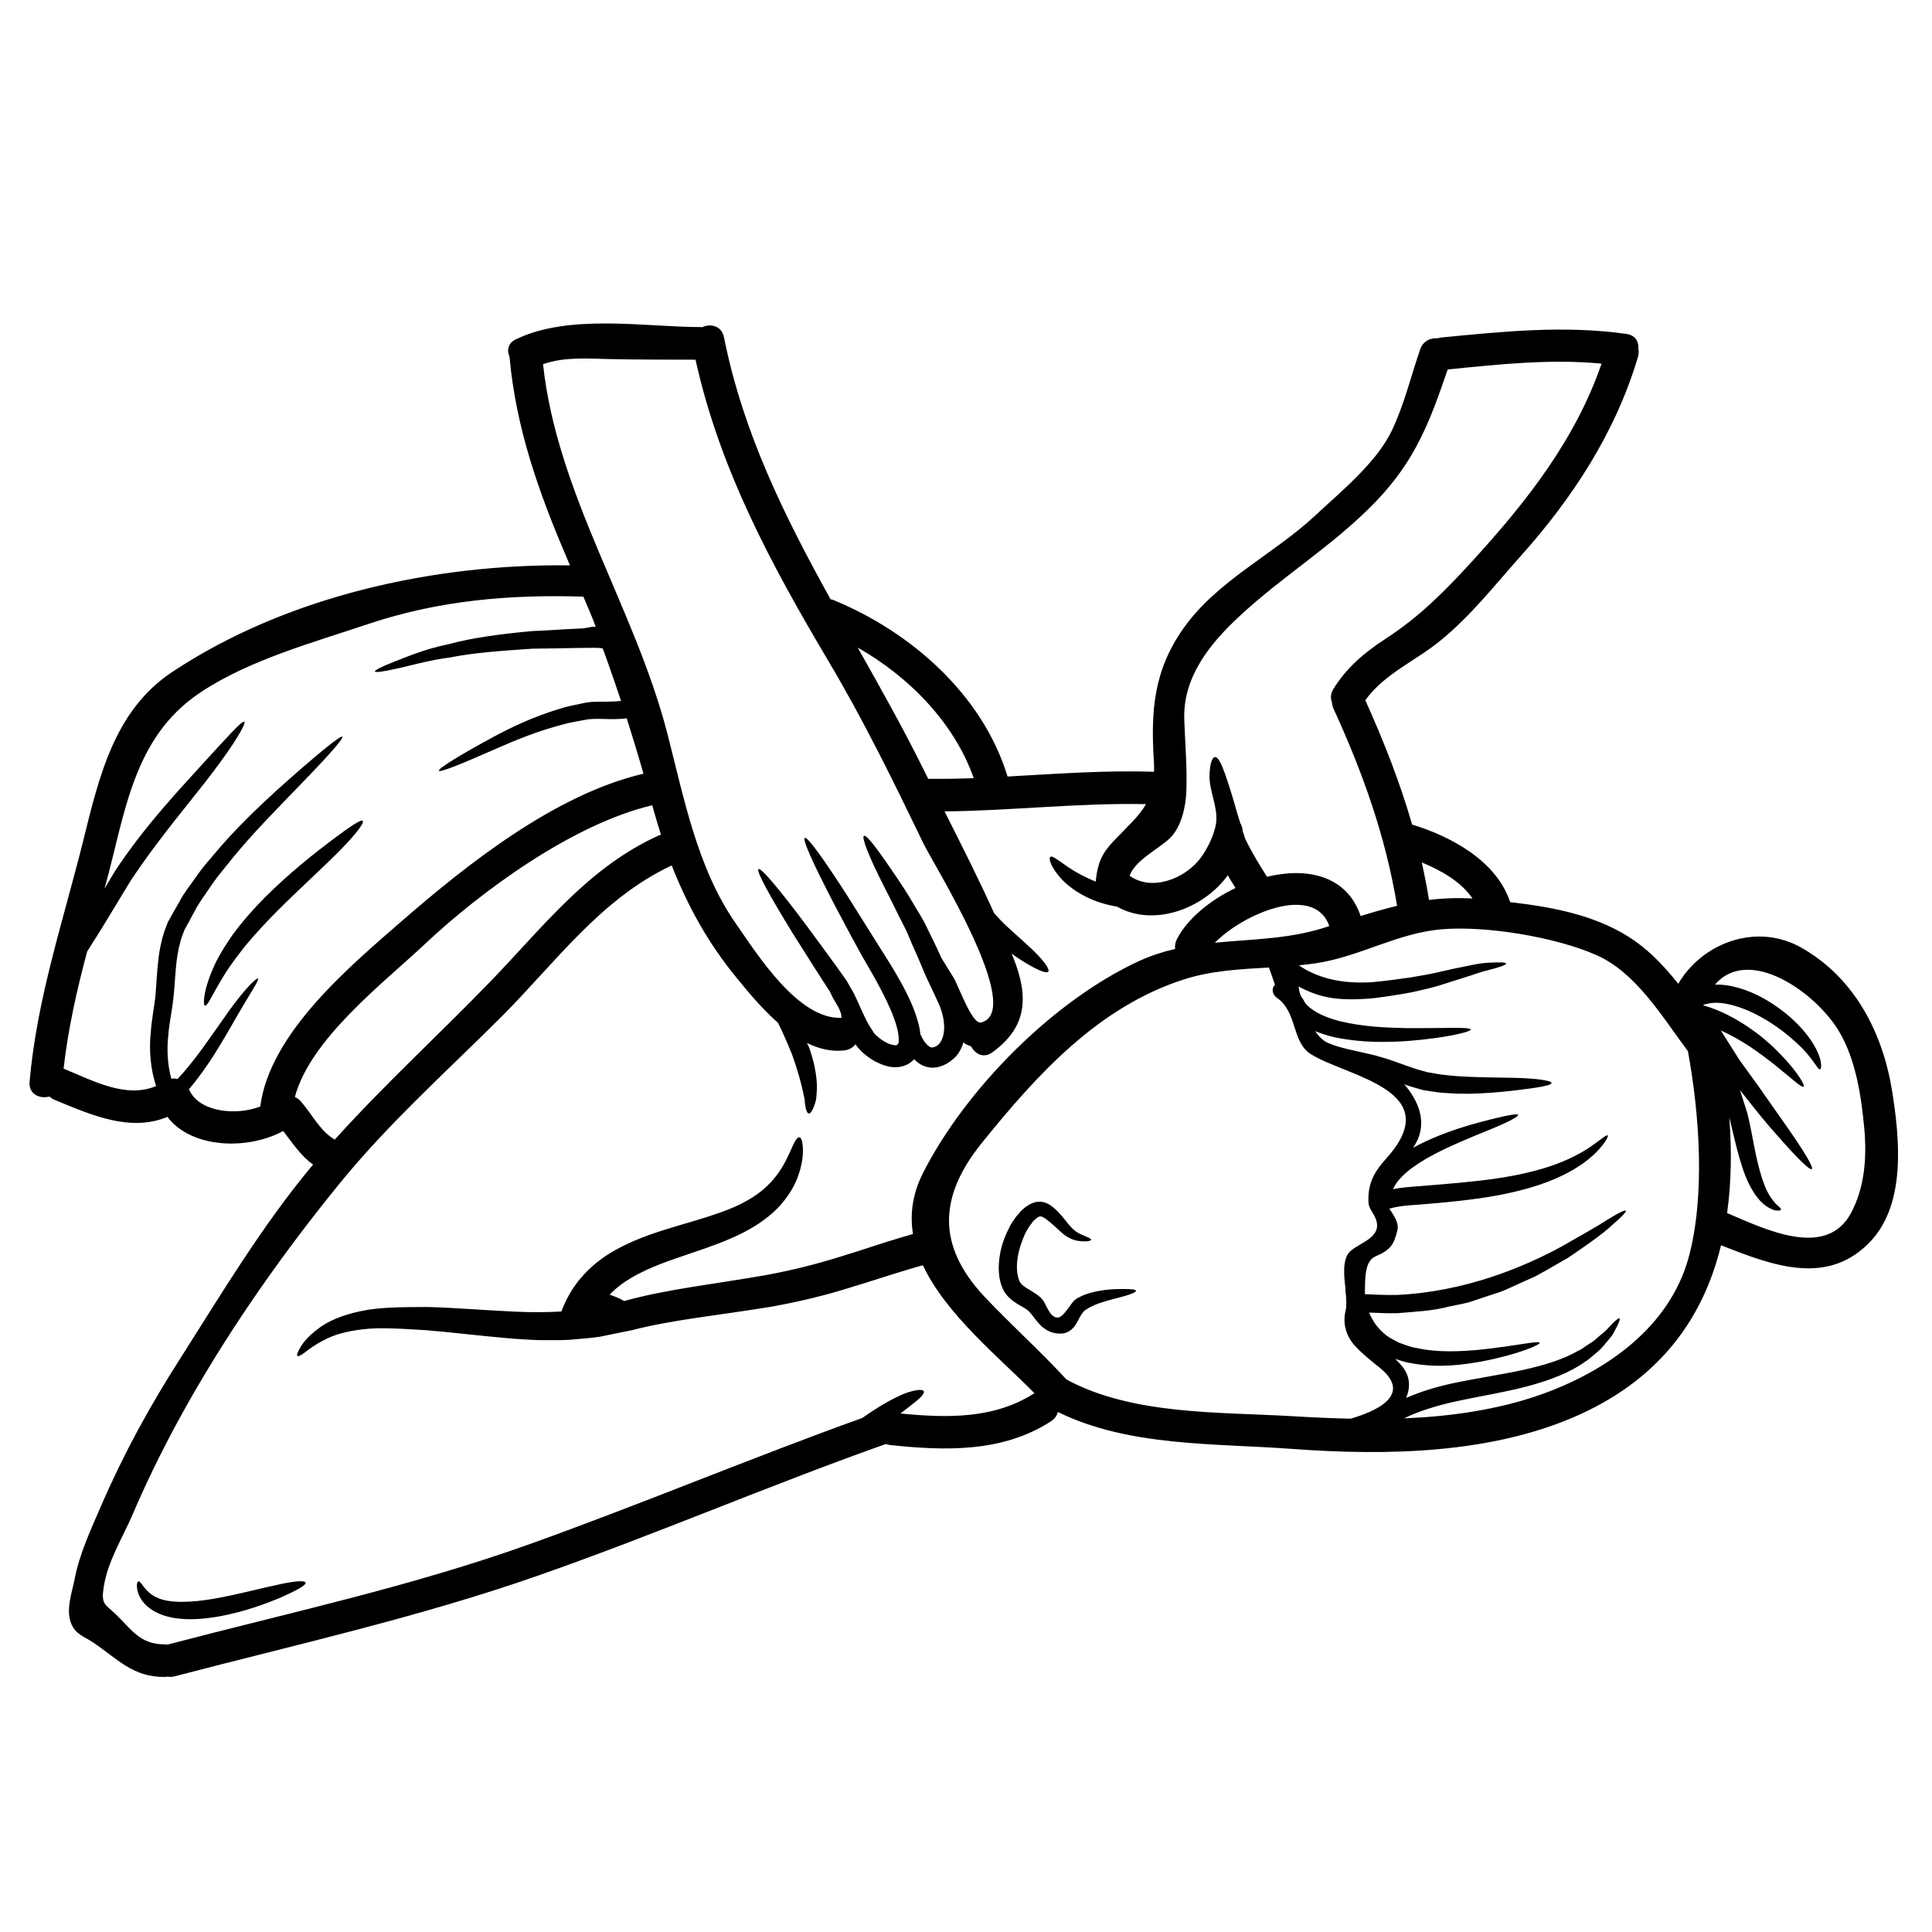 <svg xmlns="http://www.w3.org/2000/svg" xmlns:xlink="http://www.w3.org/1999/xlink" width="500" viewBox="0 0 375 375" height="500" preserveAspectRatio="xMidYMid meet"><defs><clipPath id="c01740dc0e"><path d="M 5.418 62 L 369 62 L 369 325.434 L 5.418 325.434 Z M 5.418 62 "></path></clipPath></defs><g id="b91429df0e"><g clip-rule="nonzero" clip-path="url(#c01740dc0e)"><path style=" stroke:none;fill-rule:nonzero;fill:#000000;fill-opacity:1;" d="M 124.895 150.18 C 123.867 146.551 122.77 142.969 121.645 139.418 C 119.957 139.656 118.492 139.574 117.102 139.551 C 116.43 139.523 115.695 139.523 115.141 139.551 C 114.871 139.551 114.48 139.598 114.148 139.621 L 113.238 139.785 C 111.953 140.055 110.68 140.211 109.484 140.562 C 104.586 141.812 100.336 143.559 96.805 145.102 C 89.77 148.211 85.379 150.004 85.188 149.594 C 85.023 149.203 88.965 146.715 95.812 143.016 C 99.238 141.176 103.5 139.113 108.66 137.57 C 109.922 137.121 111.293 136.922 112.672 136.602 L 113.797 136.367 C 114.148 136.32 114.445 136.262 114.883 136.238 C 115.73 136.203 116.402 136.203 117.148 136.203 C 118.328 136.18 119.496 136.18 120.547 136.047 C 119.402 132.652 118.246 129.258 116.996 125.863 C 116.074 125.652 114.398 125.781 112.969 125.758 C 109.629 125.828 106.418 125.863 103.359 125.91 C 97.359 126.312 91.965 126.688 87.469 127.598 C 82.91 128.188 79.355 129.305 76.828 129.812 C 74.316 130.379 72.863 130.566 72.77 130.332 C 72.711 130.105 73.996 129.422 76.406 128.48 C 78.859 127.551 82.344 125.992 86.973 125.062 C 91.48 123.824 97.078 123.059 103.277 122.492 C 106.309 122.387 109.52 122.117 112.863 121.984 C 113.699 121.961 114.551 121.645 115.391 121.645 C 115.484 121.645 115.566 121.645 115.625 121.645 C 114.871 119.535 114.066 117.848 113.238 115.809 C 98.941 115.359 85.211 116.527 71.527 121.102 C 60.797 124.707 48.402 128.078 38.922 134.387 C 25.758 143.133 24.328 157.855 20.434 171.941 C 20.371 172.105 20.324 172.281 20.289 172.473 C 20.949 171.352 21.625 170.23 22.32 169.078 C 28.258 160.094 34.93 153.152 39.535 148.047 C 44.16 143.016 47.031 139.762 47.434 140.102 C 47.785 140.398 45.695 144.109 41.469 149.676 C 37.316 155.215 31.023 162.395 25.32 171.008 C 22.652 175.359 20.055 179.805 17.586 183.621 C 17.352 183.977 17.148 184.34 16.914 184.695 C 14.918 192.156 13.219 199.688 12.344 207.41 C 12.344 207.434 12.367 207.434 12.367 207.434 C 18.07 209.742 24.363 213.289 30.301 210.805 C 29.238 207.574 28.887 203.941 29.262 200.406 C 29.418 198.062 29.898 195.621 30.16 193.465 C 30.359 191.164 30.43 188.75 30.75 186.191 C 30.855 185.203 31.023 184.188 31.258 183.176 C 31.457 182.207 31.777 181.027 32.121 180.203 L 32.367 179.555 L 32.496 179.215 L 32.555 179.047 L 32.664 178.836 L 32.711 178.766 L 33.406 177.504 C 33.891 176.668 34.352 175.844 34.824 175.016 C 35.684 173.332 36.867 171.918 37.883 170.445 C 38.898 168.945 40.02 167.59 41.141 166.305 C 45.484 161.039 49.945 156.863 53.68 153.422 C 61.27 146.633 66.121 142.672 66.441 142.992 C 66.816 143.367 62.531 148 55.461 155.238 C 51.941 158.891 47.75 163.184 43.668 168.383 C 42.641 169.641 41.578 170.973 40.645 172.398 C 39.723 173.84 38.602 175.207 37.82 176.785 C 37.398 177.574 36.973 178.328 36.559 179.133 L 35.898 180.309 L 35.852 180.355 L 35.816 180.477 L 35.684 180.816 L 35.438 181.465 C 35.07 182.395 34.941 183.066 34.719 183.965 C 34.527 184.801 34.375 185.707 34.27 186.617 C 33.996 188.961 33.914 191.379 33.656 193.805 C 33.348 196.375 32.875 198.508 32.688 200.703 C 32.332 203.824 32.531 206.738 33.254 209.391 C 33.68 209.305 34.078 209.332 34.457 209.438 C 36.348 207.434 37.941 205.324 39.402 203.355 C 41.434 200.488 43.184 197.98 44.656 195.918 C 47.68 191.754 49.852 189.715 50.09 189.93 C 50.359 190.164 48.719 192.547 46.18 196.906 C 44.918 199.098 43.43 201.773 41.516 204.793 C 40.16 206.879 38.602 209.176 36.652 211.441 C 36.676 211.453 36.699 211.477 36.723 211.523 C 38.648 215.883 45.852 216.602 50.516 214.766 C 52.344 200.598 67.727 187.711 77.797 178.941 C 90.598 167.805 107.797 154.141 124.895 150.18 Z M 127.938 162.133 C 128.07 162.086 128.176 162.074 128.293 162.027 C 127.773 160.367 127.266 158.691 126.793 156.996 C 126.734 156.758 126.676 156.523 126.605 156.297 C 111.125 159.965 93.359 172.988 82.285 183.41 C 74.445 190.789 60.242 201.633 57.23 212.938 C 57.633 213.102 58.035 213.352 58.387 213.773 C 60.527 216.203 62.109 219.527 64.977 221.199 C 74.586 210.531 85.164 200.867 95.141 190.555 C 105.402 179.957 114.148 168.332 127.938 162.133 Z M 180.168 151.172 C 183.109 151.195 186.062 151.148 189 151.043 C 185.234 140.316 176.473 131.367 166.484 125.699 C 170.938 133.609 175.422 141.555 179.473 149.781 C 179.711 150.238 179.934 150.699 180.168 151.172 Z M 239.816 172.363 C 239.309 171.539 238.801 170.738 238.316 169.891 C 233.547 176.48 223.84 179.969 216.828 175.984 C 215.988 175.82 215.117 175.652 214.23 175.395 C 210.43 174.32 207.312 172.176 205.648 170.172 C 203.863 168.086 203.535 166.625 203.863 166.328 C 204.242 165.977 205.516 167.086 207.336 168.309 C 208.707 169.242 210.523 170.254 212.695 171.117 C 212.695 170.973 212.695 170.82 212.719 170.68 C 213.098 167.508 213.852 165.691 216.07 163.336 C 218.777 160.473 221.02 158.551 222.438 156.086 C 209.379 155.805 196.391 157.371 183.332 157.488 C 186.629 164.008 189.945 170.586 192.969 177.258 C 193.664 178.035 194.406 178.836 195.246 179.637 C 197.594 181.809 199.898 183.762 201.457 185.391 C 202.98 187.016 203.758 188.219 203.465 188.598 C 203.145 188.973 201.82 188.465 199.875 187.371 C 198.859 186.781 197.633 186.027 196.344 185.094 C 196.449 185.355 196.555 185.625 196.688 185.898 C 199.684 193.453 199.414 199.312 192.648 204.238 C 190.926 205.512 189.238 204.578 188.492 203.082 L 188.305 203.023 C 188.008 202.895 187.645 202.812 187.395 202.625 C 187.266 202.539 187.137 202.434 187.004 202.328 C 186.734 203.246 186.297 204.156 185.625 204.98 C 185.07 205.57 184.242 206.184 183.887 206.371 L 183.535 206.582 C 183.332 206.668 183.109 206.773 182.898 206.855 C 182.449 207.008 182.012 207.195 181.539 207.195 C 180.652 207.328 179.711 207.113 178.941 206.738 C 178.305 206.418 177.844 205.996 177.418 205.57 C 177.277 205.746 177.207 205.828 177.207 205.84 L 177.195 205.84 L 177.125 205.887 L 176.922 206.078 L 176.473 206.395 C 175.164 207.242 173.664 207.242 172.566 207.031 C 171.445 206.797 170.523 206.371 169.676 205.91 C 168.824 205.43 168.094 204.875 167.371 204.227 C 167.055 203.941 166.547 203.379 166.379 203.164 C 166.227 202.953 166.145 202.836 166.062 202.684 C 165.555 203.32 164.832 203.777 163.863 203.883 C 161.352 204.18 158.941 203.566 156.641 202.445 C 156.77 202.742 156.922 203.047 157.066 203.355 C 158.27 206.773 158.777 210.027 158.48 212.57 C 158.457 212.867 158.434 213.16 158.398 213.434 C 158.328 213.691 158.27 213.926 158.211 214.129 C 158.055 214.574 157.926 214.93 157.785 215.246 C 157.5 215.836 157.254 216.156 156.992 216.133 C 156.746 216.121 156.559 215.754 156.402 215.105 C 156.32 214.789 156.262 214.387 156.215 213.926 C 156.191 213.715 156.18 213.457 156.156 213.207 C 156.098 212.973 156.027 212.738 155.969 212.465 C 155.613 210.531 154.809 207.656 153.723 204.629 C 152.789 202.34 151.871 200.254 151.02 198.543 C 147.938 195.809 145.211 192.547 143.086 189.93 C 137.504 183.176 133.477 175.867 130.383 167.98 C 116.512 174.488 107.809 186.887 97.207 197.473 C 86.547 208.105 75.176 218.266 65.695 229.992 C 55.07 243.066 45.32 256.879 36.973 271.484 C 32.828 278.758 29.051 286.23 25.758 293.906 C 23.797 298.523 20.879 303.039 20.125 308.074 C 19.594 311.434 20.395 311.363 22.426 313.281 C 25.508 316.23 27.148 319.223 32.039 319.164 C 32.227 319.164 32.367 319.188 32.531 319.211 C 56.109 313.023 79.98 307.906 102.969 299.656 C 124.586 291.902 145.766 283 167.371 275.223 C 167.832 274.902 168.316 274.562 168.824 274.23 C 171.34 272.547 173.828 271.156 175.836 270.391 C 177.785 269.719 179.094 269.609 179.297 270.035 C 179.531 270.496 178.586 271.426 177.004 272.629 C 176.367 273.137 175.613 273.723 174.762 274.359 C 183.734 275.223 192.91 275.492 200.785 270.414 C 193.828 263.375 183.57 255.066 179.129 245.578 C 177.359 246.082 175.625 246.59 173.902 247.133 C 171.09 247.992 168.422 248.898 165.684 249.703 C 160.324 251.434 154.82 252.719 149.711 253.629 C 139.508 255.312 130.43 256.16 122.684 258.188 C 120.547 258.602 118.492 259.027 116.5 259.449 C 114.445 259.77 112.461 259.852 110.512 260.062 C 108.59 260.168 106.734 260.098 104.941 260.121 C 103.121 260.098 101.41 259.934 99.746 259.852 C 93.109 259.297 87.492 258.566 82.664 258.188 C 77.82 257.906 73.703 257.609 70.488 258.012 C 67.242 258.379 64.73 259.109 62.945 260.086 C 61.164 260.984 59.957 261.879 59.191 262.504 C 58.387 263.094 57.906 263.328 57.738 263.176 C 57.574 263.059 57.691 262.586 58.223 261.668 C 58.73 260.711 59.781 259.379 61.648 257.988 C 63.477 256.516 66.309 255.277 69.922 254.512 C 73.57 253.711 77.855 253.711 82.875 253.688 C 87.891 253.793 93.641 254.301 100.066 254.594 C 102.91 254.723 105.898 254.746 108.965 254.559 C 109.84 252.211 111.078 250.043 112.602 248.227 C 114.609 245.801 116.996 244.008 119.344 242.688 C 124.078 240.047 128.48 238.871 132.273 237.703 C 136.074 236.605 139.32 235.617 141.988 234.508 C 144.668 233.387 146.734 232.102 148.293 230.746 C 151.41 228.023 152.602 225.16 153.43 223.391 C 154.219 221.555 154.691 220.691 155.164 220.754 C 155.566 220.801 155.918 221.742 155.836 223.957 C 155.777 225.055 155.543 226.492 154.93 228.215 C 154.336 229.945 153.215 231.949 151.469 233.93 C 149.699 235.898 147.219 237.75 144.219 239.27 C 141.246 240.789 137.785 242.027 134.043 243.277 C 130.324 244.562 126.203 245.848 122.473 248.062 C 120.949 248.949 119.555 250.02 118.328 251.293 C 119.449 251.695 120.395 252.047 121.066 252.496 C 121.113 252.508 121.113 252.531 121.137 252.531 C 129.484 250.207 138.777 249.242 148.66 247.496 C 153.582 246.59 158.516 245.387 163.793 243.703 C 166.438 242.914 169.191 241.969 171.977 241.086 C 173.664 240.555 175.434 240.047 177.207 239.52 C 176.605 235.77 177.066 231.844 179.129 227.73 C 187.406 211.395 204.504 194.148 221.207 186.484 C 223.488 185.461 225.766 184.719 228.09 184.188 C 228.008 183.574 228.113 182.926 228.457 182.254 C 230.453 178.375 234.809 174.746 239.816 172.363 Z M 256.863 180.121 C 257.254 179.992 257.641 179.875 258.02 179.742 C 255.078 171.457 241.371 177.316 235.801 182.984 C 242.836 182.289 249.934 182.289 256.863 180.121 Z M 269.082 224.844 C 281.043 211.582 261.457 208.988 254.488 204.641 C 250.629 202.246 251.914 196.48 247.82 193.652 C 247.016 193.109 246.676 191.887 247.477 191.164 C 247.098 190.035 246.699 188.914 246.297 187.793 C 240.723 188.113 235.082 188.406 229.91 190.07 C 213.227 195.387 201.352 208.504 190.617 221.789 C 182.316 232.055 181.645 241.629 191.125 251.73 C 196.309 257.211 201.918 262.23 207.016 267.773 C 219.852 274.691 236.578 274.043 250.816 274.879 C 254.559 275.117 258.363 275.281 262.176 275.363 C 266.297 274.16 274.703 270.965 267.688 265.379 C 266.07 264.082 264.477 262.82 263.074 261.301 C 261.312 259.449 260.559 256.914 261.172 254.453 C 261.371 253.711 261.336 252.473 261.242 251.352 L 261.102 250.281 L 261.184 250.281 C 260.914 248.168 260.43 244.48 262.012 242.938 C 263.957 241.062 268.941 240.129 266.746 235.957 C 266.402 235.32 265.672 234.332 265.621 233.473 C 265.434 229.805 266.66 227.543 269.082 224.844 Z M 277.371 174.676 C 280.074 174.344 282.859 174.238 285.812 174.402 C 283.688 171.223 279.766 168.945 275.965 167.402 C 276.496 169.809 276.98 172.234 277.371 174.676 Z M 310.863 70.582 C 300.91 69.625 290.898 70.723 280.996 71.711 C 277.582 81.684 274.785 89.301 267.039 97.363 C 258.871 105.848 249.023 111.719 240.465 119.711 C 234.867 124.934 229.613 131.367 229.863 139.574 C 230.016 144.277 230.453 148.934 230.262 153.66 C 230.156 156.629 229.297 160.578 227.016 162.746 C 224.926 164.75 220.25 167.023 219.262 169.984 C 223.629 173.145 230.121 170.469 233.051 166.52 C 234.383 164.727 235.848 161.734 236.07 159.539 C 236.367 156.523 234.727 153.598 234.762 150.582 C 234.809 148.367 235.234 147.035 235.801 146.953 C 236.414 146.867 237.039 148.152 237.762 150.156 C 238.457 152.113 239.309 154.859 240.156 157.879 C 240.359 158.527 240.559 159.164 240.746 159.789 C 240.996 160.176 241.16 160.66 241.184 161.203 C 241.359 161.758 241.527 162.285 241.691 162.793 C 242.918 165.363 244.395 167.781 245.93 170.184 C 253.664 168.309 261.418 169.879 264.102 177.801 C 266.484 177.066 268.812 176.383 271.172 175.82 C 268.953 162.348 264.5 149.898 258.801 137.484 C 258.633 137.086 258.551 136.707 258.527 136.32 C 258.23 135.566 258.242 134.68 258.801 133.75 C 261.395 129.531 264.879 126.629 269.023 123.93 C 275.695 119.582 280.594 114.582 285.941 108.727 C 296.414 97.258 305.789 85.293 310.863 70.582 Z M 327.758 244.102 C 331.004 232.211 329.871 216.238 327.652 204.203 C 327.652 204.156 327.652 204.121 327.652 204.074 C 322.777 197.578 317.594 188.75 309.801 185.355 C 301.844 181.855 288.41 179.66 279.922 180.367 C 271.219 181.086 263.957 185.684 255.48 186.957 C 254.371 187.121 253.25 187.254 252.105 187.371 C 256.367 190.281 261.48 190.977 266.508 190.625 C 268.977 190.387 271.441 190.059 273.676 189.738 C 275.848 189.363 277.867 189.055 279.766 188.562 C 281.633 188.137 283.355 187.758 284.949 187.465 C 286.484 187.145 287.82 186.887 288.918 186.863 C 291.09 186.746 292.316 186.781 292.34 187.016 C 292.375 187.266 291.242 187.688 289.129 188.242 C 288.055 188.465 286.781 188.891 285.375 189.375 C 283.91 189.844 282.246 190.363 280.402 190.953 C 278.574 191.59 276.414 192.062 274.113 192.582 C 271.809 193.027 269.449 193.383 266.828 193.723 C 264.23 193.996 261.043 194.102 258.445 193.699 C 256.203 193.359 254.039 192.559 252.07 191.484 C 252.129 192.18 252.27 192.816 252.543 193.406 C 252.848 193.781 253.062 194.148 253.227 194.5 C 253.391 194.691 253.496 194.926 253.711 195.113 C 255.316 196.672 257.676 197.578 259.98 198.191 C 264.668 199.336 269.258 199.477 273.039 199.559 C 280.641 199.605 285.434 199.289 285.469 199.84 C 285.469 200.277 280.852 201.457 273.098 202.07 C 269.211 202.305 264.5 202.445 259.223 201.375 C 257.961 201.078 256.625 200.703 255.293 200.148 C 255.824 201.02 256.496 201.668 257.254 202.176 C 257.512 202.305 257.773 202.445 258.055 202.551 C 260.086 203.402 262.742 203.883 265.859 204.602 C 266.613 204.77 267.477 205.004 268.242 205.238 C 269.023 205.465 269.824 205.699 270.664 206.02 C 272.375 206.605 273.969 207.254 275.562 207.703 L 276.77 208.035 C 276.98 208.141 277.594 208.188 277.973 208.27 C 278.82 208.398 279.73 208.609 280.488 208.648 C 281.289 208.742 282.07 208.824 282.859 208.883 C 283.641 208.93 284.418 208.965 285.188 209.012 C 288.254 209.141 291.055 209.141 293.438 209.199 C 298.172 209.281 301.148 209.73 301.148 210.215 C 301.125 210.723 298.254 211.156 293.543 211.711 C 291.184 211.98 288.352 212.23 285.137 212.301 C 284.336 212.277 283.508 212.277 282.672 212.277 C 281.797 212.219 280.91 212.172 280.027 212.113 C 279.094 212.066 278.289 211.875 277.406 211.77 C 276.922 211.664 276.625 211.688 275.988 211.523 L 274.594 211.121 C 273.875 210.934 273.227 210.699 272.566 210.461 C 275.152 213.457 276.816 217.227 275.234 221.07 C 275.02 221.555 274.68 222.145 274.301 222.781 C 274.621 222.59 274.961 222.426 275.27 222.25 C 278.965 220.375 282.41 219.23 285.258 218.371 C 291.055 216.746 294.465 216.051 294.641 216.367 C 294.855 216.852 291.492 218.371 286.047 220.539 C 283.344 221.684 280.086 223.027 276.746 224.949 C 275.125 225.914 273.438 227.023 272.082 228.414 C 271.348 229.145 270.758 229.945 270.395 230.82 C 271.891 230.512 273.391 230.395 274.809 230.289 C 280.238 229.863 285.492 229.438 290.121 228.793 C 294.75 228.121 298.844 227.164 302.094 225.938 C 305.352 224.723 307.844 223.262 309.363 222.121 C 310.969 220.988 311.855 220.188 312.07 220.398 C 312.188 220.562 311.727 221.578 310.332 223.121 C 308.895 224.734 306.496 226.621 303.098 228.238 C 299.707 229.887 295.422 231.125 290.652 232.031 C 285.836 232.906 280.594 233.41 275.043 233.848 C 273.039 233.953 271.219 234.145 269.66 234.613 C 270.465 235.77 271.574 237.324 271.242 238.762 C 270.547 241.699 269.801 242.664 266.969 243.867 C 264.797 244.797 264.973 248.441 264.926 251.199 C 266.945 251.293 269 251.387 271.113 251.352 C 284.207 250.738 295.527 246.082 303.156 241.922 C 306.887 239.777 309.992 238.066 312.07 236.699 C 314.195 235.402 315.422 234.801 315.574 234.992 C 315.715 235.18 314.773 236.195 312.895 237.809 C 311.09 239.504 308.137 241.57 304.418 244.102 C 302.48 245.211 300.355 246.461 298.043 247.723 C 296.84 248.277 295.586 248.84 294.301 249.406 C 293.012 249.984 291.727 250.656 290.273 251.059 C 288.859 251.539 287.395 252.023 285.918 252.508 C 284.441 253.062 282.836 253.227 281.254 253.605 C 278.078 254.453 274.68 254.594 271.242 254.887 C 269.379 254.934 267.57 254.852 265.742 254.77 C 266.402 256.328 267.312 257.695 268.539 258.73 C 269.379 259.531 270.441 260.039 271.469 260.582 C 272.566 260.969 273.629 261.43 274.785 261.617 C 279.281 262.609 283.664 262.289 287.227 261.984 C 294.383 261.219 298.738 260.145 298.855 260.652 C 298.965 260.984 294.867 262.867 287.547 264.27 C 283.887 264.906 279.352 265.566 274.172 264.637 C 273.062 264.508 271.961 264.129 270.816 263.777 C 272.59 265.414 273.898 267.23 273.367 269.93 C 273.273 270.438 273.098 270.895 272.93 271.344 C 275.754 270.094 278.848 269.176 281.984 268.492 C 286.969 267.441 291.68 266.781 295.801 265.863 C 299.945 264.93 303.531 263.812 306.234 262.23 C 306.98 261.938 307.523 261.43 308.113 261.078 C 308.703 260.676 309.316 260.359 309.742 259.934 C 310.629 259.086 311.539 258.543 312.129 257.801 C 313.367 256.434 314.156 255.762 314.348 255.902 C 314.535 256.031 314.156 257 313.25 258.602 C 312.871 259.449 311.973 260.285 311.113 261.371 C 310.664 261.938 310.074 262.363 309.508 262.867 C 308.895 263.352 308.301 263.965 307.559 264.379 C 304.738 266.406 300.863 267.902 296.578 269.047 C 292.293 270.199 287.547 270.941 282.754 271.969 C 278.988 272.793 275.504 273.855 272.508 275.305 C 281.586 274.926 290.629 273.664 299.117 270.672 C 311.727 266.191 324.016 257.684 327.758 244.102 Z M 367.273 211.875 C 368.691 220.801 369.977 233.34 363.285 240.707 C 354.914 249.879 343.957 245.613 334.051 241.699 C 330.711 255.488 322.602 267.207 306.875 274.445 C 289.848 282.246 269.129 282.578 250.816 281.234 C 235.824 280.113 219.117 280.855 205.34 274.066 C 205.152 274.738 204.75 275.363 204.02 275.859 C 194.609 281.953 183.57 281.609 172.84 280.492 C 172.531 280.469 172.223 280.383 171.953 280.277 C 149.332 288.293 127.277 297.828 104.645 305.75 C 81.492 313.871 57.633 319.164 33.938 325.363 C 33.43 325.508 32.945 325.508 32.496 325.426 C 32.344 325.449 32.203 325.496 32.039 325.496 C 25.781 325.578 22.828 321.992 18.094 318.812 C 16.43 317.691 14.801 317.289 13.914 315.348 C 12.664 312.621 13.949 309.227 14.48 306.527 C 15.414 301.578 17.715 296.711 19.699 292.113 C 23.961 282.258 29.133 272.816 34.93 263.777 C 43.027 251.035 51.035 237.645 60.773 226.043 C 58.363 224.336 56.781 221.848 54.965 219.527 C 48.188 223.238 37.207 222.992 32.496 216.793 C 25.25 219.762 17.859 216.473 10.703 213.527 C 10.277 213.352 9.914 213.125 9.629 212.832 C 7.738 213.352 5.508 212.406 5.746 209.953 C 7.137 193.891 12.262 178.789 16.133 163.254 C 19.191 150.961 22.121 137.945 33.383 130.461 C 55.52 115.738 84.258 109.398 110.621 109.738 C 110.406 109.242 110.219 108.762 110.027 108.301 C 104.621 95.734 100.16 83.121 98.918 69.461 C 98.918 69.414 98.918 69.379 98.918 69.309 C 98.352 68.07 98.543 66.609 100.148 65.855 C 110.559 60.832 125.316 63.484 135.883 63.484 C 136.027 63.484 136.156 63.508 136.285 63.508 C 137.902 62.754 140.062 63.203 140.523 65.453 C 144.219 84.031 152.332 100.285 161.207 116.316 C 161.398 116.352 161.609 116.398 161.801 116.48 C 176.828 122.656 190.734 134.848 195.566 150.723 C 205.047 150.203 214.516 149.484 223.996 149.805 C 224.02 149.168 224.02 148.508 223.969 147.812 C 223.355 138.016 223.887 130.25 229.672 122.008 C 236.203 112.711 247.145 107.652 255.293 100.062 C 260.297 95.371 267.168 89.828 270.156 83.57 C 272.566 78.504 273.84 73.09 275.645 67.836 C 276.203 66.195 277.641 65.559 279.012 65.664 C 279.246 65.594 279.496 65.535 279.754 65.512 C 291.785 64.332 303.699 63.109 315.715 64.816 C 317.453 65.078 318.125 66.359 317.996 67.691 C 318.102 68.152 318.102 68.684 317.938 69.25 C 313.578 83.949 305.246 96.68 295.055 108.055 C 290.145 113.57 285.352 119.664 279.578 124.344 C 274.727 128.328 268.727 130.73 265.008 135.918 C 268.574 143.852 271.727 151.82 274.09 160.047 C 281.797 162.395 290.488 167.156 293.121 175.102 C 301.691 176.09 310.5 177.762 317.512 182.773 C 320.641 185.012 323.297 187.879 325.75 190.953 C 330.402 182.984 340.98 179 349.707 183.977 C 359.988 189.844 365.457 200.441 367.273 211.875 Z M 179.07 201.609 C 179.094 201.609 179.129 201.691 179.129 201.691 L 179.285 201.953 C 179.496 202.305 179.746 202.539 179.98 202.812 C 180.488 203.297 180.809 203.379 181.078 203.297 C 183.465 202.871 184.055 198.617 182.035 194.453 C 181.562 193.383 181.055 192.355 180.547 191.262 C 180.016 190.141 179.473 189.02 179.07 187.961 C 178.164 185.754 177.277 183.895 176.473 181.961 C 175.73 180.039 174.68 178.328 173.902 176.645 C 173.098 174.969 172.27 173.414 171.551 171.977 C 168.637 166.246 167.195 162.512 167.691 162.238 C 168.223 161.945 170.594 165.176 174.172 170.48 C 175.059 171.812 176.027 173.273 177.004 174.934 C 177.949 176.598 179.105 178.246 180.016 180.25 C 180.891 182.043 181.883 184.023 182.73 185.945 C 183.465 187.121 184.242 188.383 185.094 189.773 C 186.133 191.531 188.684 198.91 190.43 198.461 C 199.105 196.27 181.113 167.637 179.227 163.691 C 173.453 151.738 167.598 139.738 160.797 128.316 C 149.676 109.551 139.746 91.195 135 69.816 C 130.68 69.816 123.879 69.816 118.199 69.695 C 113.867 69.59 109.496 69.25 105.402 70.688 C 108.152 96.031 123.168 117.836 129.508 142.273 C 132.73 154.754 135.305 168.488 142.828 179.262 C 146.758 184.883 154.891 197.98 163.332 197.555 C 163.332 196.234 162.449 195.055 161.703 193.758 L 161.246 192.816 L 161.02 192.355 L 160.949 192.262 L 160.797 192.039 C 160.418 191.461 160.062 190.895 159.688 190.328 C 158.965 189.188 158.246 188.09 157.574 187.016 C 156.215 184.859 154.977 182.879 153.805 181.051 C 149.297 173.707 146.734 169.027 147.219 168.688 C 147.727 168.383 151.172 172.484 156.344 179.379 C 157.621 181.109 159.023 183.008 160.523 185.059 C 161.27 186.086 162.023 187.145 162.828 188.242 C 163.203 188.785 163.605 189.363 164.008 189.906 L 164.16 190.117 L 164.242 190.246 L 164.289 190.281 L 164.398 190.469 L 164.645 190.918 L 165.176 191.848 C 165.918 192.98 166.523 194.586 167.184 195.977 C 167.773 197.262 168.387 198.617 169.117 199.688 C 169.297 199.926 169.543 200.348 169.602 200.465 C 169.922 200.844 169.945 200.844 170.219 201.102 C 170.688 201.527 171.219 201.902 171.789 202.223 C 172.84 202.871 173.984 202.977 174.148 202.812 L 174.336 202.516 C 174.383 202.445 174.492 202.328 174.469 202.281 L 174.434 202.246 C 174.395 202.199 174.395 202.199 174.434 202.176 L 174.445 201.445 L 174.336 200.488 C 174.09 199.18 173.617 197.812 173.074 196.457 C 171.93 193.758 170.559 191.164 169.168 188.75 C 166.227 183.762 163.926 179.262 161.883 175.441 C 157.902 167.781 155.684 162.91 156.215 162.641 C 156.723 162.348 159.852 166.684 164.516 173.945 C 166.793 177.586 169.52 181.914 172.543 186.723 C 174.09 189.188 175.613 191.848 176.934 194.82 C 177.57 196.34 178.164 197.945 178.516 199.77 C 178.562 200.09 178.609 200.43 178.648 200.762 C 178.672 200.785 178.695 200.832 178.707 200.867 L 179.023 201.504 Z M 335.656 216.875 C 336.141 223.238 336.059 229.488 335.23 235.449 C 342.672 238.633 354.512 244.434 359.305 235.402 C 361.949 230.43 362.352 224.676 361.867 219.148 C 361.289 212.891 360.238 205.641 356.922 200.137 C 352.387 192.559 339.434 183.492 332.883 191.105 C 334.027 191.082 335.195 191.215 336.281 191.449 C 339.789 192.227 342.684 193.852 345.09 195.539 C 347.488 197.262 349.387 199.121 350.758 200.891 C 352.125 202.648 352.953 204.309 353.285 205.547 C 353.625 206.855 353.461 207.516 353.25 207.574 C 352.766 207.621 351.891 205.324 348.879 202.574 C 347.418 201.184 345.516 199.664 343.262 198.25 C 341.016 196.859 338.359 195.539 335.527 194.926 C 333.711 194.5 332.043 194.562 330.652 195.031 C 330.652 195.066 330.629 195.09 330.605 195.137 C 334.027 196.105 336.875 197.707 339.281 199.312 C 340.617 200.242 341.844 201.125 342.883 202.07 C 343.98 202.977 344.891 203.906 345.703 204.746 C 348.988 208.164 350.379 210.676 350.086 210.91 C 349.707 211.227 347.711 209.258 344.168 206.441 C 341.633 204.473 338.195 201.855 333.98 200.008 C 334.074 200.113 334.156 200.219 334.219 200.348 C 335.375 202.176 336.52 203.992 337.617 205.723 C 338.82 207.387 339.988 209.012 341.113 210.543 C 343.285 213.645 345.242 216.449 346.898 218.797 C 350.215 223.523 352.043 226.598 351.668 226.918 C 351.266 227.211 348.703 224.676 344.914 220.328 C 342.988 218.207 340.805 215.508 338.445 212.488 C 338.207 212.195 337.961 211.852 337.723 211.559 C 338.172 212.949 338.633 214.41 339.105 215.906 C 339.883 218.902 340.262 221.555 340.781 223.957 C 341.289 226.34 341.844 228.426 342.504 230.074 C 343.129 231.703 343.957 232.859 344.547 233.496 C 344.797 233.848 345.219 234.105 345.41 234.309 C 345.621 234.52 345.727 234.695 345.668 234.816 C 345.621 234.922 345.434 234.992 345.137 234.969 C 344.82 234.969 344.441 234.992 343.852 234.672 C 342.648 234.191 341.312 232.988 340.262 231.219 C 338.043 227.73 336.969 222.215 335.656 216.875 "></path></g><path style=" stroke:none;fill-rule:nonzero;fill:#000000;fill-opacity:1;" d="M 220.488 250.527 C 220.535 250.785 219.742 251.141 218.293 251.562 C 216.852 251.988 214.703 252.391 212.426 253.309 C 211.871 253.566 211.324 253.84 210.832 254.18 L 210.617 254.301 L 210.547 254.395 C 210.395 254.512 210.238 254.641 210.215 254.699 C 210.121 254.828 209.91 255.125 209.758 255.383 C 209.379 255.926 209.188 256.668 208.363 257.684 C 207.938 258.164 207.16 258.707 206.355 258.812 C 205.625 258.918 204.914 258.812 204.395 258.672 L 204.184 258.602 L 204.078 258.578 C 203.996 258.566 203.758 258.461 203.758 258.461 L 203.465 258.309 L 203.168 258.164 L 202.707 257.848 L 202.234 257.504 L 201.941 257.188 C 201.727 256.988 201.539 256.785 201.375 256.586 C 200.699 255.785 200.191 254.996 199.684 254.512 L 199.602 254.43 L 199.555 254.395 L 199.344 254.215 C 199.129 254.074 198.941 253.945 198.801 253.863 L 197.605 253.168 C 196.734 252.637 195.504 251.789 194.809 250.492 C 193.641 248.254 193.746 245.527 194.09 243.523 C 194.418 241.414 195.234 239.543 196.109 237.832 C 196.641 236.996 197.137 236.172 197.844 235.449 C 198.008 235.238 198.102 235.109 198.375 234.863 L 198.836 234.461 C 198.965 234.332 199.227 234.168 199.473 234.012 C 199.707 233.848 199.922 233.707 200.215 233.602 C 200.723 233.34 201.41 233.199 202.047 233.258 C 202.719 233.316 203.215 233.555 203.676 233.812 C 204.48 234.309 205.047 234.887 205.531 235.391 C 205.977 235.875 206.426 236.383 206.816 236.891 C 207.207 237.371 207.523 237.809 207.832 238.125 C 208.445 238.809 209.082 239.246 209.719 239.543 C 210.984 240.129 211.832 240.367 211.785 240.66 C 211.738 240.852 210.926 241.098 209.297 240.852 C 208.516 240.766 207.453 240.344 206.508 239.625 C 206.023 239.246 205.602 238.82 205.152 238.422 C 204.75 238.043 204.312 237.645 203.781 237.207 C 203.297 236.805 202.812 236.441 202.367 236.207 C 201.883 236.039 201.848 236.062 201.48 236.254 C 201.41 236.277 201.316 236.359 201.219 236.441 C 201.137 236.512 201.055 236.547 200.891 236.711 L 200.441 237.137 C 200.441 237.184 200.277 237.395 200.191 237.516 C 199.746 238.02 199.391 238.703 199.012 239.375 C 197.703 242.18 196.734 246.035 197.914 248.758 C 198.188 249.266 198.668 249.645 199.449 250.125 C 199.852 250.387 200.25 250.598 200.785 250.953 C 201.078 251.117 201.266 251.293 201.457 251.41 L 201.727 251.648 L 201.883 251.754 C 201.941 251.812 202.035 251.895 202.035 251.895 L 202.199 252.07 C 203.145 253.098 203.676 255.785 205.316 255.738 C 206.508 255.691 207.797 252.906 208.766 252.211 L 208.871 252.129 L 209.047 252 L 209.117 251.965 L 209.402 251.836 C 210.156 251.41 210.902 251.164 211.598 250.953 C 214.406 250.195 216.605 250.207 218.102 250.195 C 219.602 250.195 220.465 250.293 220.488 250.527 "></path><path style=" stroke:none;fill-rule:nonzero;fill:#000000;fill-opacity:1;" d="M 177.207 205.84 C 177.172 205.863 177.195 205.863 177.195 205.84 L 177.207 205.84 "></path><path style=" stroke:none;fill-rule:nonzero;fill:#000000;fill-opacity:1;" d="M 70.406 159.328 C 70.75 159.695 69.121 161.863 66.062 164.984 C 63.016 168.098 58.578 172.082 53.973 176.668 C 51.672 178.965 49.605 181.219 47.809 183.352 C 46.098 185.52 44.574 187.5 43.5 189.293 C 41.281 192.84 40.312 195.328 39.781 195.195 C 39.355 195.09 39.488 192.262 41.281 188.137 C 42.133 186.051 43.547 183.762 45.211 181.348 C 46.961 178.977 49.074 176.539 51.445 174.156 C 56.215 169.406 60.949 165.691 64.387 163.09 C 67.832 160.508 70.066 158.973 70.406 159.328 "></path><path style=" stroke:none;fill-rule:nonzero;fill:#000000;fill-opacity:1;" d="M 59.32 307.211 C 59.426 307.672 57.691 308.641 54.719 309.973 C 51.719 311.254 47.445 312.859 42.426 313.766 C 39.887 314.191 37.422 314.426 35.094 314.203 C 32.793 314.027 30.621 313.344 29.074 312.188 C 27.516 311.055 26.82 309.57 26.641 308.52 C 26.477 307.531 26.641 307.023 26.832 306.953 C 27.09 306.848 27.422 307.355 27.93 308.039 C 28.402 308.641 29.203 309.523 30.406 310.055 C 32.816 311.254 37.125 311.09 41.789 310.266 C 46.5 309.418 50.762 308.238 53.938 307.59 C 57.078 306.871 59.215 306.707 59.32 307.211 "></path></g></svg>